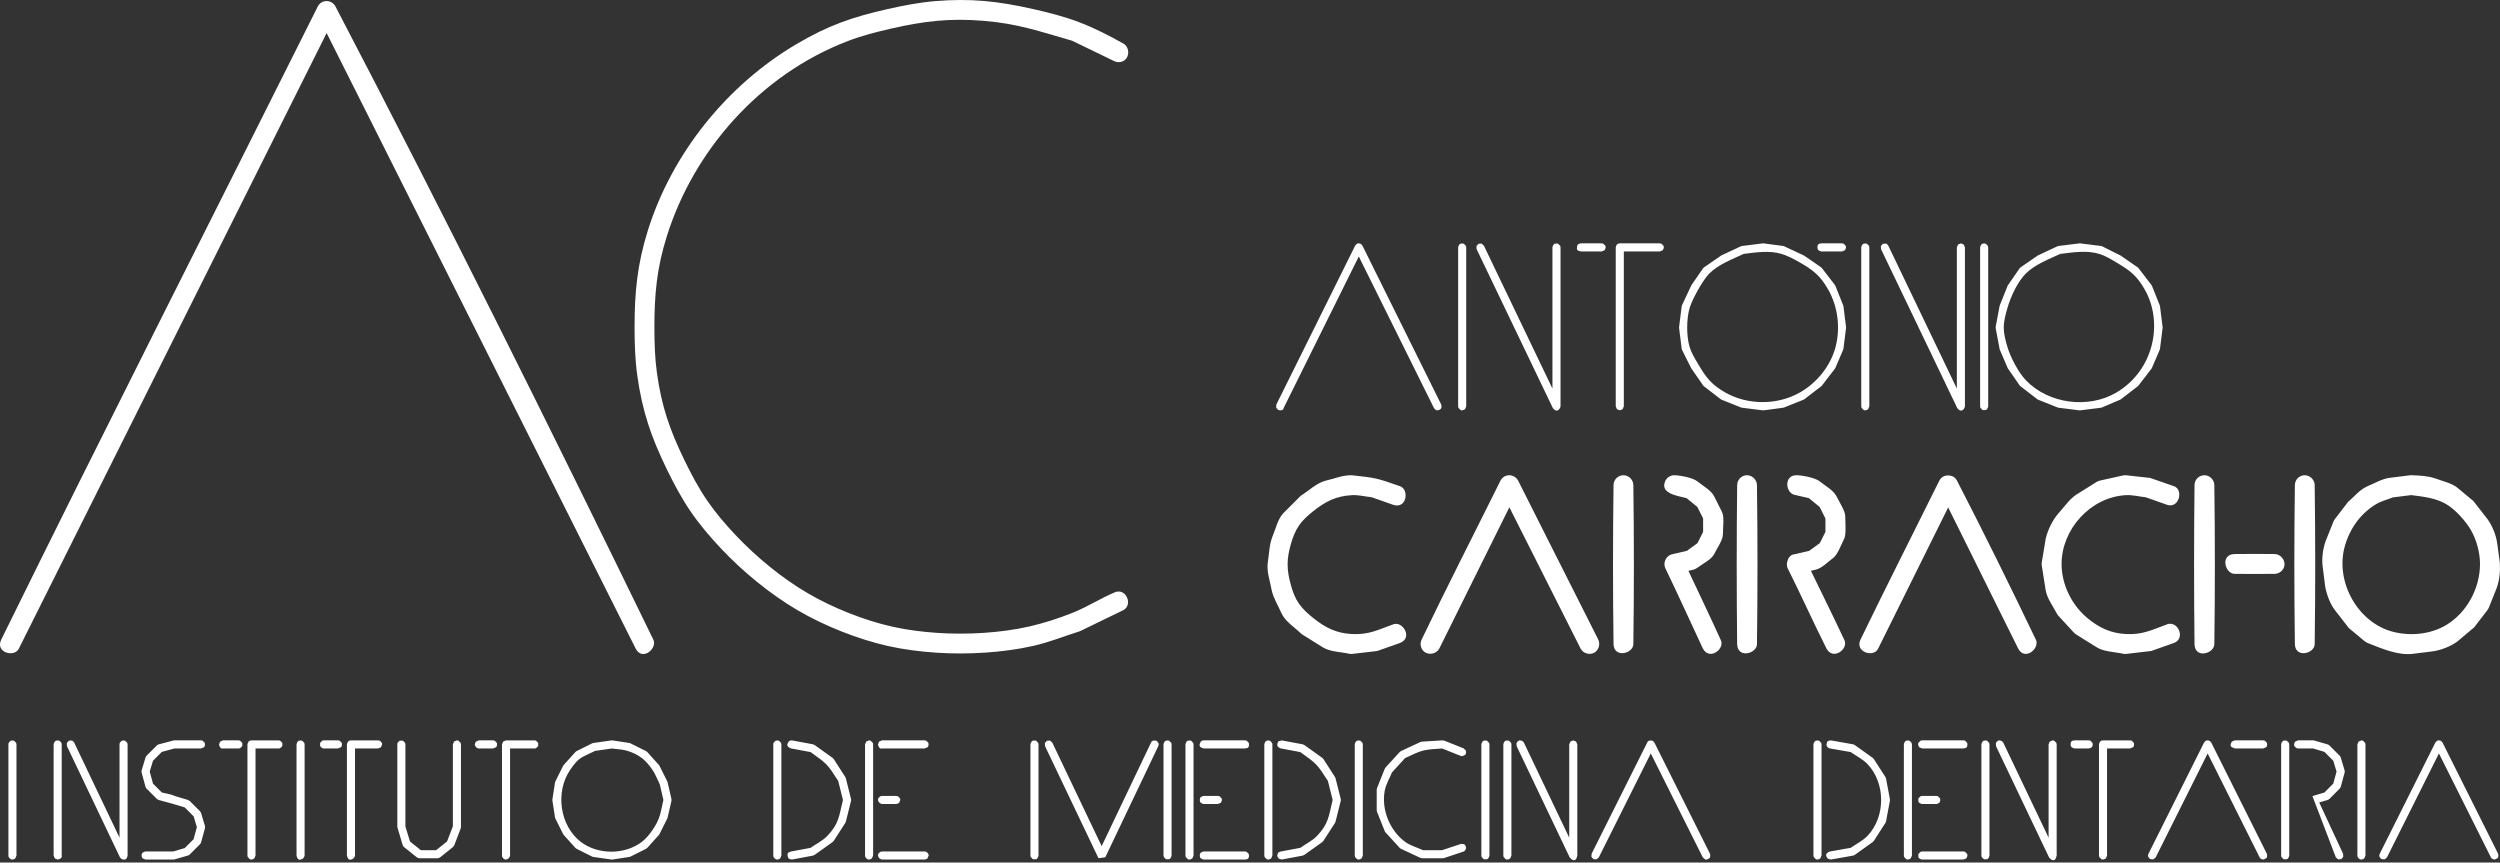 <svg width="600" height="207" viewBox="0 0 600 207" version="1.1" xmlns="http://www.w3.org/2000/svg" xml:space="preserve" style="fill-rule:evenodd;clip-rule:evenodd;stroke-linejoin:round;stroke-miterlimit:2;">
    <rect x="0" y="0" width="600" height="207" fill="#333333" stroke="none"/>
    <path d="M493.002,177.762l0.524,0.525l0.074,0.371l0,26.668c-0.366,1.876 -1.423,0.985 -1.844,0.417l-12.713,-26.668l-0.039,-0.741c0.439,-0.738 0.863,-0.644 0.863,-0.644c0.636,0.092 0.771,0.345 0.925,0.551l10.87,22.8l0,-22.383l0.284,-0.686l0.685,-0.283c0.124,0.024 0.247,0.049 0.371,0.073Zm-127.484,0.176l0.226,0.303l10.87,22.8l0,-22.383l0.284,-0.686l0.685,-0.283l0.685,0.283l0.284,0.686l0,26.668c-0.366,1.876 -1.423,0.985 -1.844,0.417l-12.714,-26.668l-0.038,-0.741c0.439,-0.739 0.863,-0.644 0.863,-0.644c0,0 0.339,0.033 0.699,0.248Zm-274.403,-0.176c0.715,0.478 0.598,0.896 0.598,0.896l-0.283,0.685l-0.686,0.284l-5.542,0l0,25.699c-0.099,0.496 -0.384,0.852 -0.97,0.969c0,0 -0.707,0.346 -0.969,-0.969l0,-26.668c0.168,-0.843 0.599,-0.896 0.599,-0.896l0.37,-0.073l6.512,0c0.124,0.024 0.248,0.049 0.371,0.073Zm-18.608,0l0.524,0.525l0.074,0.371l0,26.668c-0.099,0.496 -0.383,0.852 -0.969,0.969c0,0 -0.707,0.346 -0.969,-0.969l0,-26.668c0.168,-0.843 0.598,-0.896 0.598,-0.896c0,0 0.331,-0.081 0.742,0Zm56.132,0l0.525,0.525l0,0.741c-0.478,0.715 -0.895,0.599 -0.895,0.599l-5.853,0l0,25.699c-0.099,0.496 -0.384,0.852 -0.969,0.969c0,0 -0.418,0.116 -0.896,-0.598l-0.074,-0.371l0,-26.668l0.284,-0.686l0.686,-0.283l6.822,0c0.123,0.024 0.247,0.049 0.37,0.073Zm267.902,-0.008c0.301,0.186 0.304,0.188 0.517,0.47l13.334,26.669c0.227,0.828 -0.134,1.068 -0.134,1.068c-0.679,0.527 -1.039,0.284 -1.039,0.284l-0.56,-0.486l-12.468,-24.934l-12.467,24.934l-0.56,0.486l-0.74,-0.052l-0.486,-0.561l0.053,-0.739l13.334,-26.669c0,0 0.147,-0.67 1.216,-0.47Zm-393.183,0.008l0.525,0.525l0.073,0.371l0,26.668l-0.284,0.685c-0.714,0.478 -1.056,0.21 -1.056,0.21c-0.714,-0.477 -0.598,-0.895 -0.598,-0.895l0,-26.668c0,0 -0.116,-0.418 0.598,-0.896c0,0 0.331,-0.081 0.742,0Zm508.25,0l0.524,0.525c0.168,0.843 -0.21,1.056 -0.21,1.056l-0.685,0.284l-5.543,0l0,25.699l-0.284,0.685c-0.715,0.478 -1.056,0.21 -1.056,0.21l-0.524,-0.524l-0.074,-0.371l0,-26.668c0.168,-0.843 0.598,-0.896 0.598,-0.896l0.371,-0.073l6.512,0c0.124,0.024 0.247,0.049 0.371,0.073Zm-75.041,0l0.525,0.525l0.073,0.371l0,26.668l-0.283,0.685c-0.715,0.478 -1.057,0.21 -1.057,0.21l-0.524,-0.524l-0.074,-0.371l0,-26.668c0.168,-0.843 0.598,-0.896 0.598,-0.896c0,0 0.331,-0.081 0.742,0Zm21.702,0l0.524,0.525l0.074,0.371l0,26.668l-0.284,0.685c-0.715,0.478 -1.056,0.21 -1.056,0.21l-0.524,-0.524l-0.074,-0.371l0,-26.668c0.167,-0.843 0.598,-0.896 0.598,-0.896c0,0 0.331,-0.081 0.742,0Zm108.846,0l0.524,0.525l0.074,0.371l0,26.668l-0.284,0.685c-0.714,0.478 -1.056,0.21 -1.056,0.21c-0.714,-0.477 -0.598,-0.895 -0.598,-0.895l0,-26.668l0.284,-0.686l0.685,-0.283c0.124,0.024 0.247,0.049 0.371,0.073Zm-380.18,0l0.524,0.525l0.074,0.371l0,26.668l-0.284,0.685c-0.714,0.478 -1.056,0.21 -1.056,0.21c-0.714,-0.477 -0.598,-0.895 -0.598,-0.895l0,-26.668c0,0 -0.116,-0.418 0.598,-0.896c0,0 0.331,-0.081 0.742,0Zm-119.697,0l0.524,0.525l0,0.741c-0.477,0.715 -0.895,0.599 -0.895,0.599l-5.54,0l0,25.699l-0.284,0.685c-0.715,0.478 -1.056,0.21 -1.056,0.21l-0.525,-0.524l-0.073,-0.371l0,-26.668c0.167,-0.843 0.598,-0.896 0.598,-0.896l0.371,-0.073l6.509,0c0.124,0.024 0.247,0.049 0.371,0.073Zm294.904,0l0.524,0.525l0.074,0.371l0,26.668l-0.284,0.685c-0.715,0.478 -1.056,0.21 -1.056,0.21l-0.524,-0.524l-0.074,-0.371l0,-26.668c0.167,-0.843 0.598,-0.896 0.598,-0.896c0,0 0.331,-0.081 0.742,0Zm-153.19,0l0.524,0.525l0.074,0.371l0,26.668l-0.284,0.685c-0.714,0.478 -1.056,0.21 -1.056,0.21c-0.715,-0.477 -0.598,-0.895 -0.598,-0.895l0,-26.668l0.284,-0.686l0.685,-0.283c0.123,0.024 0.247,0.049 0.371,0.073Zm76.901,0l0.524,0.525l0.074,0.371l0,26.668l-0.284,0.685c-0.714,0.478 -1.056,0.21 -1.056,0.21l-0.524,-0.524l-0.074,-0.371l0,-26.668c0.168,-0.843 0.598,-0.896 0.598,-0.896c0,0 0.331,-0.081 0.742,0Zm40.625,0l0.524,0.525l0.074,0.371l0,26.668l-0.284,0.685c-0.714,0.478 -1.056,0.21 -1.056,0.21l-0.524,-0.524l-0.074,-0.371l0,-26.668c0.168,-0.843 0.598,-0.896 0.598,-0.896c0,0 0.331,-0.081 0.742,0Zm-21.702,0l0.525,0.525l0.074,0.371l0,26.668l-0.284,0.685c-0.715,0.478 -1.056,0.21 -1.056,0.21l-0.525,-0.524l-0.073,-0.371l0,-26.668c0.167,-0.843 0.598,-0.896 0.598,-0.896c0,0 0.331,-0.081 0.741,0Zm-256.146,0l0.524,0.525c0.168,0.843 -0.21,1.056 -0.21,1.056l-0.685,0.284l-6.38,0l-3.037,0.828l-2.127,2.126l-0.78,2.601l0.79,2.895l2.116,2.115c1.059,0.289 2.193,0.38 3.175,0.87c0,0 3.115,0.932 3.115,0.932l0.407,0.243l2.479,2.481c0.146,0.188 0.146,0.189 0.242,0.407l0.928,3.101c0.041,0.265 0.041,0.266 0.007,0.532l-0.928,3.411c-0.096,0.231 -0.097,0.232 -0.25,0.431l-2.478,2.478c-0.188,0.146 -0.188,0.147 -0.406,0.243l-3.383,0.974l-6.822,0l-0.685,-0.284c0,0 -0.378,-0.213 -0.21,-1.056c0,0 0.052,-0.43 0.895,-0.598l6.68,0l2.733,-0.822l2.124,-2.123l0.787,-2.896l-0.778,-2.601l-2.133,-2.135l-2.858,-0.857l-3.399,-0.929l-0.43,-0.249l-2.48,-2.479c-0.153,-0.198 -0.154,-0.199 -0.25,-0.43l-0.931,-3.411c-0.034,-0.267 -0.034,-0.268 0.007,-0.534l0.93,-3.101c0.096,-0.218 0.097,-0.219 0.243,-0.406l2.481,-2.481c0.198,-0.153 0.2,-0.154 0.43,-0.25l3.666,-0.964l6.51,0c0.123,0.024 0.247,0.049 0.371,0.073Zm422.973,26.669l0.524,0.524c0.05,0.252 0.147,0.522 -0.21,1.056l-0.685,0.284l-9.923,0c-0.843,-0.168 -0.895,-0.598 -0.895,-0.598l0,-0.742l0.524,-0.524l0.371,-0.074l9.923,0c0.124,0.024 0.247,0.049 0.371,0.074Zm-457.389,-26.669c0.715,0.478 0.598,0.896 0.598,0.896l0,26.668c0,0 0.289,0.719 -0.969,0.969l-0.685,-0.284l-0.284,-0.685l0,-26.668c0.168,-0.843 0.598,-0.896 0.598,-0.896c0,0 0.331,-0.081 0.742,0Zm208.072,26.669c0.714,0.477 0.598,0.895 0.598,0.895l-0.284,0.685c-0.312,0.209 -0.317,0.211 -0.685,0.284l-10.231,0c-0.495,-0.099 -0.852,-0.383 -0.969,-0.969c0,0 -0.116,-0.418 0.599,-0.895l0.37,-0.074l10.231,0c0.124,0.024 0.247,0.049 0.371,0.074Zm76.901,0l0.525,0.524c0.25,1.258 -0.525,1.266 -0.525,1.266l-0.371,0.074l-9.92,0c-0.843,-0.168 -0.896,-0.598 -0.896,-0.598c-0.167,-0.843 0.21,-1.056 0.21,-1.056c0.313,-0.209 0.317,-0.211 0.686,-0.284l9.92,0c0.124,0.024 0.247,0.049 0.371,0.074Zm-269.158,-26.669l0.524,0.525l0.074,0.371l0,26.668c-0.187,0.962 -0.558,0.957 -0.94,0.969c-0.369,0.011 -0.671,-0.239 -0.904,-0.552l-12.714,-26.668l-0.038,-0.741l0.496,-0.551c0.833,-0.211 1.066,0.155 1.066,0.155l0.226,0.303l10.87,22.8l0,-22.383c0,0 -0.116,-0.418 0.598,-0.896c0,0 0.331,-0.081 0.742,0Zm555.668,-0.008c0.301,0.186 0.304,0.188 0.517,0.47l13.334,26.669c0.227,0.828 -0.135,1.068 -0.135,1.068l-0.663,0.332c-0.853,-0.108 -0.935,-0.534 -0.935,-0.534l-12.468,-24.934l-12.467,24.934l-0.56,0.486l-0.74,-0.052c-0.679,-0.527 -0.533,-0.936 -0.533,-0.936l0.099,-0.364l13.335,-26.669c0.513,-0.678 0.8,-0.548 1.216,-0.47Zm-55.507,0c0.3,0.186 0.303,0.188 0.517,0.47l13.334,26.669c0.227,0.828 -0.135,1.068 -0.135,1.068l-0.663,0.332c-0.853,-0.108 -0.935,-0.534 -0.935,-0.534l-12.468,-24.934l-12.467,24.934l-0.561,0.486l-0.739,-0.052c-0.679,-0.527 -0.534,-0.936 -0.534,-0.936l0.1,-0.364l13.334,-26.669c0.514,-0.678 0.801,-0.548 1.217,-0.47Zm-383.168,-0.054l4.031,0.62l0.285,0.091l3.722,1.858l0.287,0.219l2.791,3.104l0.146,0.214l1.861,3.721l0.077,0.216l0.931,4.031l0,0.436l-0.931,4.028l-0.077,0.216l-1.861,3.723l-0.146,0.216l-2.791,3.1l-0.286,0.219l-3.722,1.863l-0.287,0.091l-4.031,0.618l-0.283,0.001l-4.341,-0.617l-0.298,-0.093l-3.721,-1.863l-0.286,-0.219l-2.791,-3.1l-0.147,-0.216l-1.86,-3.723l-0.091,-0.286l-0.623,-4.028l0,-0.296l0.623,-4.031l0.091,-0.286l1.86,-3.721l0.146,-0.214l2.791,-3.104l0.288,-0.219l3.721,-1.858l0.296,-0.092l4.341,-0.621c0.095,0.001 0.19,0.001 0.285,0.002Zm297.71,0.934c0.207,0.06 0.207,0.061 0.395,0.165l4.344,3.101l0.252,0.265l2.793,4.341l0.138,0.346l0.927,4.962l0,0.356l-0.927,4.964l-0.138,0.346l-2.794,4.339l-0.252,0.265l-4.343,3.098c-0.188,0.104 -0.188,0.105 -0.394,0.165l-5.269,0.933l-0.724,-0.16c-0.888,-0.926 -0.239,-1.349 -0.239,-1.349c0.271,-0.26 0.275,-0.263 0.625,-0.399l5.053,-0.895c1.338,-0.954 2.877,-1.677 4.015,-2.863c4.385,-4.572 4.363,-12.691 -0.001,-17.244c-1.137,-1.187 -2.676,-1.911 -4.014,-2.866l-5.053,-0.892c-0.239,-0.093 -0.519,-0.157 -0.777,-0.745l0.129,-0.73c0,0 0.126,-0.415 0.985,-0.434c1.757,0.31 3.513,0.621 5.269,0.931Zm-249.617,0.001l0.385,0.164l4.341,3.101l0.252,0.265l2.791,4.341l0.125,0.289l1.24,4.962c0.029,0.234 0.029,0.235 0,0.47l-1.24,4.964l-0.125,0.289l-2.791,4.339l-0.252,0.264l-4.341,3.099l-0.384,0.163l-4.962,0.933c-0.859,-0.009 -0.99,-0.422 -0.99,-0.422c-0.479,-1.19 0.281,-1.341 0.281,-1.341l0.351,-0.141l4.752,-0.894c1.338,-0.955 2.878,-1.678 4.016,-2.866c2.858,-2.985 2.798,-4.827 3.746,-8.622l-1.143,-4.572c-2.619,-4.074 -2.678,-4.104 -6.619,-6.919l-4.751,-0.891c-1.191,-0.478 -0.774,-1.131 -0.774,-1.131c0.32,-0.797 0.753,-0.77 0.753,-0.77l0.378,-0.004c1.654,0.31 3.307,0.62 4.961,0.93Zm117.529,0l0.385,0.165l4.339,3.1l0.252,0.265l2.79,4.341l0.125,0.289l1.243,4.961c0.029,0.235 0.029,0.236 0,0.471l-1.243,4.964l-0.125,0.289l-2.791,4.339l-0.251,0.264l-4.339,3.099l-0.384,0.163l-4.962,0.933l-0.726,-0.152l-0.405,-0.621c0.009,-0.859 0.422,-0.99 0.422,-0.99l0.351,-0.141l4.751,-0.894c1.338,-0.955 2.877,-1.678 4.014,-2.866c2.857,-2.985 2.799,-4.828 3.749,-8.622l-1.145,-4.572c-2.619,-4.074 -2.678,-4.103 -6.618,-6.919l-4.751,-0.891c-0.797,-0.32 -0.769,-0.753 -0.769,-0.753c-0.01,-0.859 0.401,-0.999 0.401,-0.999l0.726,-0.153c1.653,0.31 3.307,0.62 4.961,0.93Zm242.762,-0.919l3.244,0.944c0.218,0.096 0.219,0.096 0.407,0.243l2.478,2.481c0.146,0.187 0.147,0.188 0.243,0.406l0.933,3.101c0.04,0.266 0.04,0.267 0.006,0.535l-0.933,3.408c-0.096,0.23 -0.096,0.231 -0.249,0.429l-2.478,2.481c-0.188,0.146 -0.189,0.147 -0.407,0.243l-2.031,0.611l5.73,12.319l0.031,0.741l-0.501,0.547l-0.741,0.031l-0.547,-0.501c0,0 -5.602,-14.671 -5.602,-14.671l2.87,-0.863l2.124,-2.126l0.791,-2.893l-0.782,-2.601l-2.133,-2.135l-2.733,-0.819l-3.579,0c0,0 -0.418,0.116 -0.895,-0.599c0,0 -0.268,-0.341 0.21,-1.056l0.685,-0.283l3.721,0c0.046,0.009 0.092,0.018 0.138,0.027Zm-274.822,0.046l0.524,0.525l0.074,0.371l0,26.668c-0.168,0.843 -0.598,0.895 -0.598,0.895l-0.742,0l-0.524,-0.524l-0.074,-0.371l0,-26.668c0.168,-0.843 0.598,-0.896 0.598,-0.896c0,0 0.331,-0.081 0.742,0Zm196.293,0l0.524,0.525l0.074,0.371l0,26.668c-0.167,0.843 -0.598,0.895 -0.598,0.895l-0.742,0l-0.524,-0.524l-0.074,-0.371l0,-26.668c0.168,-0.843 0.598,-0.896 0.598,-0.896c0,0 0.331,-0.081 0.742,0Zm-228.231,0l0.525,0.525l0.074,0.371l0,26.668c-0.168,0.843 -0.599,0.895 -0.599,0.895l-0.741,0l-0.525,-0.524l-0.073,-0.371l0,-26.668c0.167,-0.843 0.598,-0.896 0.598,-0.896c0,0 0.331,-0.081 0.741,0Zm108.221,0l0.525,0.525l0.074,0.371l0,26.668c-0.168,0.843 -0.599,0.895 -0.599,0.895l-0.741,0l-0.525,-0.524l-0.073,-0.371l0,-26.668c0.167,-0.843 0.598,-0.896 0.598,-0.896c0,0 0.331,-0.081 0.741,0Zm191.952,0l0.525,0.525l0.074,0.371l0,26.668c-0.168,0.843 -0.599,0.895 -0.599,0.895l-0.741,0l-0.525,-0.524l-0.074,-0.371l0,-26.668c0.168,-0.843 0.599,-0.896 0.599,-0.896c0,0 0.331,-0.081 0.741,0Zm-197.167,25.069l0.235,0.703l-0.332,0.664l-0.329,0.187l-4.654,1.55l-0.306,0.05l-4.962,0l-0.409,-0.091l-4.654,-2.171l-0.305,-0.223l-3.411,-3.721l-0.186,-0.296l-1.857,-4.651l-0.07,-0.359l0,-4.962l0.07,-0.359l1.857,-4.652l0.186,-0.295l3.411,-3.724l0.305,-0.224l4.654,-2.168l0.349,-0.088l4.962,-0.311l0.419,0.068l4.654,1.858l0.531,0.517c0.179,0.841 -0.196,1.059 -0.196,1.059l-0.682,0.293l-0.371,-0.069l-4.452,-1.778c-4.626,0.29 -4.673,0.337 -8.874,2.295l-3.161,3.451c-0.575,1.438 -1.429,2.793 -1.724,4.313c-0.883,4.565 1.197,9.653 4.885,12.351c1.272,0.931 2.856,1.333 4.284,1.999l4.59,0l4.505,-1.501l0.74,0.053c0.099,0.077 0.199,0.154 0.298,0.232Zm-241.621,-25.069l0.525,0.525l0.073,0.371l0,19.846l-0.064,0.348l-1.551,4.031l-0.299,0.408l-3.098,2.481c-0.283,0.157 -0.286,0.158 -0.606,0.213l-4.344,0c-0.319,-0.054 -0.321,-0.055 -0.605,-0.212l-3.101,-2.481c-0.195,-0.211 -0.196,-0.213 -0.321,-0.473l-1.28,-4.315l0,-19.846c0,0 -0.117,-0.418 0.598,-0.896l0.742,0l0.524,0.525l0.074,0.371l0,19.7l1.107,3.607l2.602,2.082l3.664,0l2.628,-2.105l1.392,-3.618l0,-19.666l0.284,-0.686l0.685,-0.283c0.124,0.024 0.247,0.049 0.371,0.073Zm167.501,0.021c0.688,0.514 0.55,0.925 0.55,0.925l-0.093,0.367l-12.714,26.668l-1.594,0.231l-0.155,-0.231l-12.719,-26.668l-0.039,-0.741l0.496,-0.551l0.741,-0.039l0.551,0.496l11.844,24.834l11.84,-24.833c0,0 0.171,-0.742 1.292,-0.458Zm-134.707,2.432c-3.317,1.656 -3.828,1.39 -5.996,4.575c-3.616,5.312 -2.479,13.409 2.581,17.271c4.145,3.164 10.58,3.082 14.619,0c1.022,-0.78 1.858,-1.804 2.58,-2.867c1.887,-2.775 1.874,-4.035 2.605,-7.202l-0.854,-3.701c-0.584,-1.167 -1.017,-2.422 -1.751,-3.501c-1.64,-2.413 -3.204,-3.686 -6.001,-4.577c-1.201,-0.384 -2.493,-0.384 -3.739,-0.576c-1.348,0.193 -2.696,0.385 -4.044,0.578Zm149.852,10.882l0.525,0.524c0.05,0.252 0.147,0.522 -0.21,1.056l-0.685,0.284l-3.411,0c-0.843,-0.168 -0.896,-0.598 -0.896,-0.598c-0.167,-0.843 0.21,-1.056 0.21,-1.056c0.313,-0.209 0.317,-0.211 0.686,-0.284l3.411,0c0.123,0.024 0.247,0.049 0.37,0.074Zm-77.211,0c0.715,0.477 0.599,0.895 0.599,0.895l-0.284,0.685c-0.313,0.209 -0.317,0.211 -0.686,0.284l-3.411,0c-0.495,-0.099 -0.852,-0.383 -0.969,-0.969c0,0 -0.116,-0.418 0.599,-0.895l0.37,-0.074l3.411,0c0.124,0.024 0.248,0.049 0.371,0.074Zm249.627,0l0.525,0.524c0.168,0.843 -0.21,1.056 -0.21,1.056c-0.312,0.209 -0.317,0.211 -0.685,0.284l-3.414,0c-0.843,-0.168 -0.895,-0.598 -0.895,-0.598l0,-0.742l0.524,-0.524l0.371,-0.074l3.414,0c0.123,0.024 0.247,0.049 0.37,0.074Zm-242.807,-13.335l0.524,0.525c0.168,0.843 -0.21,1.056 -0.21,1.056l-0.685,0.284l-10.231,0c0,0 -0.707,0.346 -0.969,-0.969l0.284,-0.686l0.685,-0.283l10.231,0c0.124,0.024 0.247,0.049 0.371,0.073Zm-164.661,0l0.524,0.525l0,0.741c-0.477,0.715 -0.895,0.599 -0.895,0.599l-3.719,0c0,0 -0.718,0.289 -0.969,-0.969l0.284,-0.686l0.685,-0.283l3.719,0c0.124,0.024 0.247,0.049 0.371,0.073Zm23.88,0l0.524,0.525c0.168,0.843 -0.21,1.056 -0.21,1.056l-0.685,0.284l-3.414,0c0,0 -0.417,0.116 -0.895,-0.599l0,-0.741l0.525,-0.525l0.37,-0.073l3.414,0c0.124,0.024 0.247,0.049 0.371,0.073Zm37.214,0l0.524,0.525c0.168,0.843 -0.21,1.056 -0.21,1.056l-0.685,0.284l-3.414,0c0,0 -0.417,0.116 -0.895,-0.599c0,0 -0.267,-0.341 0.21,-1.056l0.685,-0.283l3.414,0c0.124,0.024 0.247,0.049 0.371,0.073Zm424.826,0l0.525,0.525c0.167,0.843 -0.21,1.056 -0.21,1.056l-0.686,0.284l-6.819,0l-0.685,-0.284c0,0 -0.713,-0.304 0,-1.371l0.685,-0.283l6.819,0c0.124,0.024 0.248,0.049 0.371,0.073Zm-244.358,0l0.525,0.525c0.25,1.258 -0.525,1.266 -0.525,1.266l-0.371,0.074l-9.92,0c-1.259,-0.251 -0.969,-0.969 -0.969,-0.969c0.167,-0.843 0.598,-0.896 0.598,-0.896l0.371,-0.073l9.92,0c0.124,0.024 0.247,0.049 0.371,0.073Zm172.416,0l0.524,0.525c0.251,1.258 -0.524,1.266 -0.524,1.266l-0.371,0.074l-9.923,0l-0.685,-0.284c-0.478,-0.715 -0.21,-1.056 -0.21,-1.056l0.524,-0.525l0.371,-0.073l9.923,0c0.124,0.024 0.247,0.049 0.371,0.073Zm30.082,0l0.524,0.525c0.168,0.843 -0.21,1.056 -0.21,1.056c-0.312,0.209 -0.317,0.21 -0.685,0.284l-3.414,0c-0.843,-0.168 -0.895,-0.599 -0.895,-0.599c-0.25,-1.258 0.524,-1.266 0.524,-1.266l0.371,-0.073l3.414,0c0.124,0.024 0.247,0.049 0.371,0.073Zm77.065,-63.707c2.028,0.087 3.887,0.144 5.699,0.761c1.819,0.685 3.887,1.09 5.34,2.25c0,0 3.853,3.212 3.853,3.212l3.361,4.327c1.118,1.511 2.057,3.803 2.328,5.773l0.629,4.692c0.141,1.951 -0.081,4.191 -0.759,6.071c-0.631,1.566 -1.255,3.135 -1.883,4.702c0,0 -0.142,0.324 -0.313,0.555l-3.193,4.154c0,0 -4.075,3.429 -4.075,3.429c-1.561,1.136 -3.788,2.03 -5.788,2.33l-4.987,0.624c-3.421,0.37 -7.174,-1.194 -10.788,-2.64c-0.285,-0.118 -0.638,-0.385 -0.638,-0.385l-3.82,-3.183l-3.355,-4.319c-1.153,-1.509 -1.996,-3.783 -2.335,-5.779l-0.626,-5.005c-0.176,-1.762 0.124,-4.015 0.769,-5.791l1.873,-4.683c0.083,-0.196 0.188,-0.381 0.317,-0.55l3.185,-4.146c1.515,-1.276 2.69,-2.849 4.558,-3.716c1.755,-0.729 3.463,-1.763 5.305,-2.043l4.992,-0.625c0.238,-0.024 0.25,-0.016 0.351,-0.015Zm-500.274,-113.802c0.833,0.044 1.592,0.514 2.002,1.235c26.258,50.277 51.52,101.075 76.348,152.074c0.943,2.069 -2.647,5.226 -4.271,2.087l-74.16,-147.714l-73.856,147.711c-0.119,0.23 -0.14,0.248 -0.217,0.35c-1.277,1.711 -5.409,0.519 -4.052,-2.435c25.002,-50.833 50.667,-101.337 76,-152.006c0.427,-0.818 1.203,-1.32 2.206,-1.302Zm442.506,149.463c2.057,0.104 3.367,3.629 0.719,4.615l-5.421,1.912c-2.007,0.233 -4.013,0.477 -6.021,0.698c0,0 -0.344,0.027 -0.68,-0.035c-2.149,-0.476 -4.591,-0.455 -6.373,-1.555l-4.989,-3.116c-0.162,-0.111 -0.315,-0.235 -0.453,-0.377l-3.828,-4.157c-0.166,-0.21 -0.184,-0.256 -0.244,-0.362c-0.984,-1.875 -2.383,-3.677 -2.736,-5.701l-0.952,-6.04c-0.022,-0.267 0.022,-0.644 0.022,-0.644l0.949,-5.686c0.495,-2.082 1.604,-4.38 3.019,-6.031c1.397,-1.507 2.564,-3.321 4.223,-4.464c1.673,-1.046 3.345,-2.093 5.019,-3.137c0.215,-0.127 0.447,-0.218 0.69,-0.28c1.878,-0.418 3.758,-0.821 5.632,-1.252c0.243,-0.049 0.492,-0.058 0.74,-0.035l5.738,0.637l5.659,1.964c0.272,0.1 0.301,0.125 0.431,0.203c1.856,1.117 0.712,5.191 -2.008,4.285l-5.142,-1.811c-1.599,-0.17 -3.192,-0.603 -4.797,-0.51c-8.526,0.497 -15.401,8.238 -15.399,16.522c0.001,5.004 2.507,9.951 6.249,13.027c2.773,2.279 5.524,3.594 9.147,3.781c4.086,0.212 6.197,-0.976 9.937,-2.321c0.319,-0.107 0.005,-0.151 0.869,-0.13Zm-196.607,-35.657c0.184,0.01 0.184,0.014 0.184,0.014c5.827,0.644 5.847,0.675 11.386,2.597c0.248,0.091 0.267,0.109 0.379,0.173c1.856,1.054 1.181,5.35 -1.954,4.316l-5.138,-1.812c-1.6,-0.169 -3.192,-0.601 -4.798,-0.507c-3.83,0.223 -6.312,1.513 -9.29,3.872c-1.27,1.005 -2.504,2.115 -3.418,3.451c-0.881,1.287 -1.439,2.79 -1.878,4.287c-1.109,3.781 -1.075,6.302 0.007,10.116c0.424,1.495 0.978,2.996 1.865,4.271c0.971,1.398 2.278,2.553 3.612,3.61c2.825,2.237 5.447,3.531 9.099,3.72c4.08,0.212 6.196,-0.977 9.931,-2.32c0.25,-0.085 0.276,-0.082 0.403,-0.102c2.115,-0.341 4.27,3.439 1.186,4.586l-5.416,1.912c-2.007,0.233 -4.013,0.478 -6.021,0.698c0,0 -0.343,0.027 -0.678,-0.035c-2.15,-0.475 -4.591,-0.453 -6.375,-1.555l-5.087,-3.177c-1.664,-1.649 -3.864,-2.943 -4.814,-4.987c-0.793,-1.834 -1.942,-3.614 -2.344,-5.495c-0.402,-2.229 -1.261,-4.521 -0.946,-6.702c0.34,-2.048 0.34,-4.229 1.083,-6.118c0.846,-1.961 1.295,-4.324 2.685,-5.744l4.141,-4.135c2.004,-1.267 3.789,-3.073 6.003,-3.637c2.091,-0.464 3.95,-1.323 6.193,-1.297Zm143.261,0.049c0.839,0.037 1.534,0.353 2.014,1.192c6.53,12.656 12.828,25.432 18.984,38.274c0.928,2.067 -2.671,5.136 -4.278,2.07l-16.794,-33.86l-16.793,33.855c-0.119,0.231 -0.139,0.248 -0.215,0.351c-1.308,1.77 -5.331,0.371 -4.063,-2.421c6.196,-12.792 12.63,-25.469 18.945,-38.203c0.421,-0.81 1.132,-1.274 2.2,-1.258Zm-105.319,-0.05c0.857,0.045 1.632,0.539 2.033,1.291l19.237,38.165c0.527,1.094 0.095,2.531 -0.952,3.126c-1.113,0.632 -2.673,0.202 -3.294,-0.985l-17.093,-33.905c0,0 -16.84,33.952 -16.84,33.952c-0.72,1.287 -2.637,1.634 -3.731,0.594c-0.717,-0.682 -0.931,-1.803 -0.518,-2.722c6.146,-12.819 12.633,-25.471 18.95,-38.206c0.424,-0.823 1.211,-1.327 2.208,-1.31Zm39.579,-0.003c2.054,0.103 4.507,0.739 5.417,1.432c1.434,1.162 3.282,2.137 4.066,3.583l1.873,3.742c0.63,1.285 0.251,3.472 0.251,5.412c-0.02,1.401 -1.28,3.11 -2.118,4.785c-0.659,1.27 -2.605,2.218 -4.143,3.336c-0.255,0.179 -0.54,0.31 -0.842,0.386l-1.18,0.272c2.591,5.539 5.252,11.047 7.773,16.619c0.093,0.223 0.091,0.237 0.119,0.341c0.553,2.08 -2.986,4.536 -4.447,1.635c-3,-6.418 -5.918,-12.875 -9,-19.254c-0.551,-1.218 0.098,-2.769 1.351,-3.233c0,0 0.129,-0.054 0.322,-0.09l3.508,-0.811l2.551,-1.854l1.351,-2.701l0,-3.22l-1.384,-2.762l-2.586,-2.117c-2.715,-0.627 -6.329,-1.25 -5.143,-4.054c0.369,-0.874 1.285,-1.471 2.261,-1.447Zm29.349,0c2.056,0.099 4.506,0.745 5.415,1.424c1.442,1.144 3.274,2.131 4.059,3.557c0.889,1.725 2.085,3.597 2.138,4.766c0.033,2.063 0.225,4.416 -0.222,5.416c-0.851,1.76 -1.632,3.858 -2.559,4.599c-1.415,1.061 -2.768,2.526 -4.322,2.914l-1.137,0.263c2.676,5.534 5.426,11.033 8.027,16.602c0.097,0.222 0.095,0.236 0.124,0.339c0.578,2.067 -2.876,4.498 -4.392,1.75c-3.218,-6.391 -6.139,-12.928 -9.35,-19.323c-0.526,-1.179 0.285,-2.487 0.285,-2.487c0.637,-0.837 0.889,-0.748 1.363,-0.85l3.53,-0.815l2.546,-1.854l1.354,-2.699l0,-3.221l-1.386,-2.762l-2.587,-2.118l-3.5,-0.808c-2.106,-0.516 -2.583,-4.765 0.614,-4.693Zm97.878,0c1.217,0.046 2.268,1.065 2.316,2.315c0.172,12.754 0.172,25.511 0,38.265c-0.087,2.258 -4.617,3.543 -4.753,-0.001c-0.143,-12.754 -0.143,-25.509 0,-38.262c0.048,-1.273 1.057,-2.334 2.437,-2.317Zm-260.527,27.912c2.02,0.122 3.132,3.408 0.928,4.507l-10.322,5.009c-3.732,1.176 -7.38,2.664 -11.196,3.528c-7.303,1.654 -15.89,2.135 -23.339,1.63c-3.863,-0.262 -7.728,-0.743 -11.506,-1.59c-7.316,-1.642 -15.315,-4.829 -21.782,-8.618c-6.509,-3.814 -13.054,-9.198 -18.228,-14.672c-2.652,-2.806 -5.179,-5.758 -7.361,-8.944c-2.216,-3.236 -4.067,-6.721 -5.782,-10.249c-3.751,-7.716 -5.856,-13.86 -7.055,-22.388c-0.536,-3.807 -0.652,-7.671 -0.657,-11.516c-0.009,-8.477 0.636,-15.192 3.181,-23.324c5.785,-18.488 18.95,-34.911 35.75,-44.796c7.562,-4.45 13.261,-6.43 21.781,-8.36c3.779,-0.856 7.602,-1.597 11.463,-1.916c8.565,-0.71 15.042,0.016 23.385,1.887c3.772,0.845 7.539,1.803 11.151,3.18c3.713,1.416 7.363,3.298 10.669,5.162c1.449,0.865 1.517,3.376 -0.152,4.191c-0.64,0.312 -1.419,0.314 -2.071,0.007l-10.14,-4.916c-8.068,-2.293 -12.93,-4.101 -21.368,-4.788c-7.994,-0.651 -14.103,0.067 -21.887,1.831c-3.57,0.808 -7.138,1.714 -10.556,3.024c-21.191,8.118 -37.048,26.352 -43.485,46.918c-2.39,7.638 -2.97,13.925 -2.962,21.893c0.004,3.629 0.109,7.275 0.61,10.869c1.119,8.023 3.089,13.705 6.62,20.965c1.613,3.316 3.347,6.596 5.43,9.639c2.042,2.983 4.414,5.743 6.898,8.369c4.891,5.17 11.02,10.226 17.173,13.832c6.033,3.535 13.59,6.55 20.417,8.081c3.543,0.794 7.169,1.241 10.792,1.484c7.008,0.471 15.09,0.031 21.964,-1.525c3.573,-0.809 7.078,-1.949 10.481,-3.306c3.506,-1.399 6.648,-3.442 10.132,-4.922c0.329,-0.13 0.542,-0.194 1.024,-0.176Zm150.758,-27.909c1.214,0.046 2.267,1.086 2.314,2.315c0.171,12.753 0.171,25.509 0,38.262c-0.088,2.272 -4.618,3.462 -4.751,-0.001c-0.143,-12.753 -0.143,-25.507 0,-38.26c0.049,-1.277 1.057,-2.333 2.437,-2.316Zm133.853,-0.003c1.22,0.046 2.272,1.091 2.316,2.317c0.172,12.752 0.172,25.509 0,38.262c-0.082,2.276 -4.632,3.364 -4.753,0c-0.172,-12.753 -0.172,-25.51 0,-38.262c0.046,-1.275 1.057,-2.334 2.437,-2.317Zm-163.521,0.003c1.215,0.046 2.267,1.05 2.316,2.315c0.171,12.753 0.171,25.509 0,38.262c-0.087,2.27 -4.625,3.352 -4.754,0c-0.171,-12.753 -0.171,-25.509 0,-38.262c0.049,-1.27 1.062,-2.332 2.438,-2.315Zm184.632,5.315c-1.341,0.535 -2.782,0.868 -4.023,1.607c-3.463,2.062 -6.335,5.604 -7.597,10.323c-2.244,8.394 3.186,18.161 11.62,20.33c4.244,1.09 9.023,0.608 12.742,-1.609c4.937,-2.945 8.139,-8.777 8.14,-14.666c0.001,-2.713 -0.826,-5.777 -2.174,-8.122c-1.248,-2.171 -3.742,-4.953 -5.963,-6.255c-2.489,-1.46 -5.473,-1.79 -8.383,-2.154c-1.454,0.182 -2.908,0.364 -4.362,0.546Zm-28.342,13.598c1.43,0.054 2.606,1.539 2.241,2.968c-0.256,0.997 -1.194,1.745 -2.24,1.785c-3.246,0.041 -6.492,0.04 -9.737,0c-2.249,-0.086 -3.454,-4.623 0,-4.753c3.245,-0.04 6.491,-0.04 9.736,0Zm-93.013,-74.316l0.227,0.303l16.453,34.3l0,-33.881l0.284,-0.686l0.685,-0.283l0.685,0.283l0.284,0.686l0,38.142c-0.158,0.809 -0.952,1.617 -1.843,0.419l-18.295,-38.142l-0.041,-0.741l0.495,-0.552l0.741,-0.04c0.108,0.064 0.217,0.128 0.325,0.192Zm-79.038,-0.174l0.525,0.525l0.074,0.371l0,38.142c-0.158,0.809 -0.952,1.617 -1.843,0.419l-18.296,-38.142l-0.04,-0.741l0.495,-0.552l0.74,-0.04l0.553,0.495l16.452,34.3l0,-33.881c0.168,-0.843 0.599,-0.896 0.599,-0.896c0,0 0.331,-0.081 0.741,0Zm-47.467,-0.008c0.301,0.187 0.304,0.19 0.517,0.473l18.916,38.142c0.224,0.83 -0.138,1.068 -0.138,1.068c-0.681,0.525 -1.039,0.281 -1.039,0.281c-0.326,-0.187 -0.33,-0.19 -0.559,-0.488l-18.048,-36.391l-18.048,36.391c0,0 -0.004,0.788 -1.298,0.438l-0.488,-0.559l0.05,-0.74l18.916,-38.142c0.513,-0.681 0.801,-0.551 1.219,-0.473Zm121.58,0.008l0.525,0.525l0.073,0.371l0,38.142l-0.283,0.685c-0.715,0.477 -1.056,0.21 -1.056,0.21l-0.525,-0.525l-0.074,-0.37l0,-38.142c0.168,-0.843 0.599,-0.896 0.599,-0.896c0,0 0.331,-0.081 0.741,0Zm-96.747,0l0.524,0.525l0.074,0.371l0,38.142l-0.284,0.685c-0.714,0.477 -1.056,0.21 -1.056,0.21l-0.524,-0.525l-0.074,-0.37l0,-38.142c0.168,-0.843 0.598,-0.896 0.598,-0.896c0,0 0.331,-0.081 0.742,0Zm47.442,0l0.524,0.525c0.05,0.252 0.147,0.522 -0.21,1.056l-0.685,0.284l-8.646,0l0,37.173l-0.284,0.685l-0.685,0.284l-0.686,-0.284l-0.284,-0.685l0,-38.142c0.168,-0.843 0.599,-0.896 0.599,-0.896l0.371,-0.073l9.615,0c0.124,0.024 0.247,0.049 0.371,0.073Zm105.491,0.552l0.314,0.095l4.46,2.24l4.031,2.791l0.217,0.206l3.098,4.032l0.131,0.23l1.864,4.651l0.062,0.24l0.62,4.962l0,0.24l-0.62,4.962l-0.071,0.262l-1.864,4.344l-0.122,0.208l-3.099,4.029l-0.177,0.177l-4.031,3.104l-0.21,0.123l-4.341,1.858l-0.261,0.07l-4.961,0.623l-0.241,0l-4.962,-0.623l-0.239,-0.061l-4.654,-1.858l-0.231,-0.132l-4.032,-3.104l-0.206,-0.217l-2.785,-4.028l-0.094,-0.169l-1.863,-4.344l-0.062,-0.204l-0.93,-4.961l0,-0.357l0.93,-4.962l0.053,-0.182l1.863,-4.651l0.102,-0.191l2.786,-4.031l0.246,-0.246l4.173,-2.872l4.654,-2.171l0.29,-0.083l4.962,-0.618l0.239,0c1.654,0.206 3.308,0.412 4.961,0.618Zm-80.927,-0.617l4.652,0.618l0.282,0.082l4.79,2.252l4.034,2.791l0.217,0.206l3.099,4.032l0.131,0.23l1.863,4.651l0.062,0.24l0.62,4.962l0,0.24l-0.62,4.962l-0.071,0.262l-1.863,4.344l-0.123,0.208l-3.098,4.029l-0.177,0.177l-4.034,3.104l-0.231,0.132l-4.649,1.858l-0.231,0.06l-4.652,0.623l-0.249,0.001l-4.962,-0.623l-0.238,-0.061l-4.654,-1.858l-0.232,-0.133l-4.029,-3.103l-0.205,-0.216l-2.861,-4.147l-2.171,-4.344l-0.095,-0.313l-0.62,-4.962l0,-0.24l0.62,-4.962l0.084,-0.289l2.252,-4.794l2.791,-4.031l0.245,-0.245l4.171,-2.872l4.654,-2.171l0.289,-0.083l4.962,-0.618c0.082,0 0.165,0.001 0.247,0.001Zm53.267,0.065l0.525,0.525l0.074,0.371l0,38.142c-0.168,0.843 -0.599,0.895 -0.599,0.895l-0.741,0l-0.525,-0.525l-0.073,-0.37l0,-38.142c0.167,-0.843 0.598,-0.896 0.598,-0.896c0,0 0.331,-0.081 0.741,0Zm17.889,2.456c-2.705,1.262 -6.073,2.529 -8.26,4.715c-2.013,2.012 -3.636,5.6 -4.411,8.259c-0.444,1.526 -0.878,3.099 -0.879,4.689c0,1.587 0.42,3.159 0.877,4.678c0.754,2.505 2.611,6.079 4.427,7.981c5.416,5.67 15.01,6.931 21.745,2.936c8.985,-5.329 11.328,-16.749 6.774,-24.723c-1.915,-3.354 -3.523,-4.544 -6.775,-6.471c-1.324,-0.785 -2.657,-1.622 -4.131,-2.066c-2.985,-0.897 -6.215,-0.39 -9.367,0.002Zm-75.974,0c-2.706,1.262 -6.07,2.527 -8.257,4.715c-1.55,1.55 -4.123,6.224 -4.715,8.258c-0.768,2.637 -0.796,6.728 -0.002,9.367c0.444,1.475 1.28,2.809 2.066,4.134c1.918,3.236 3.13,4.871 6.468,6.777c5.339,3.048 12.468,3.13 17.947,0c4.182,-2.39 7.34,-6.4 8.535,-10.882c1.184,-4.441 0.641,-9.615 -1.769,-13.834c-1.854,-3.248 -3.574,-4.64 -6.766,-6.464c-1.418,-0.81 -2.876,-1.602 -4.44,-2.073c-2.89,-0.87 -6.016,-0.378 -9.067,0.002Zm-33.7,-2.456l0.524,0.525c0.05,0.252 0.147,0.522 -0.21,1.056l-0.685,0.284l-4.962,0c-1.189,-0.237 -0.969,-0.536 -0.969,-0.969c0,-0.819 0.598,-0.896 0.598,-0.896l0.371,-0.073l4.962,0c0.123,0.024 0.247,0.049 0.371,0.073Zm57.677,0l0.525,0.525c0.05,0.252 0.147,0.522 -0.21,1.056l-0.685,0.284l-4.962,0c-0.843,-0.168 -0.895,-0.598 -0.895,-0.598c-0.25,-1.259 0.524,-1.267 0.524,-1.267l0.371,-0.073l4.962,0c0.123,0.024 0.247,0.049 0.37,0.073Z" style="fill:#ffffff;"></path>
</svg>